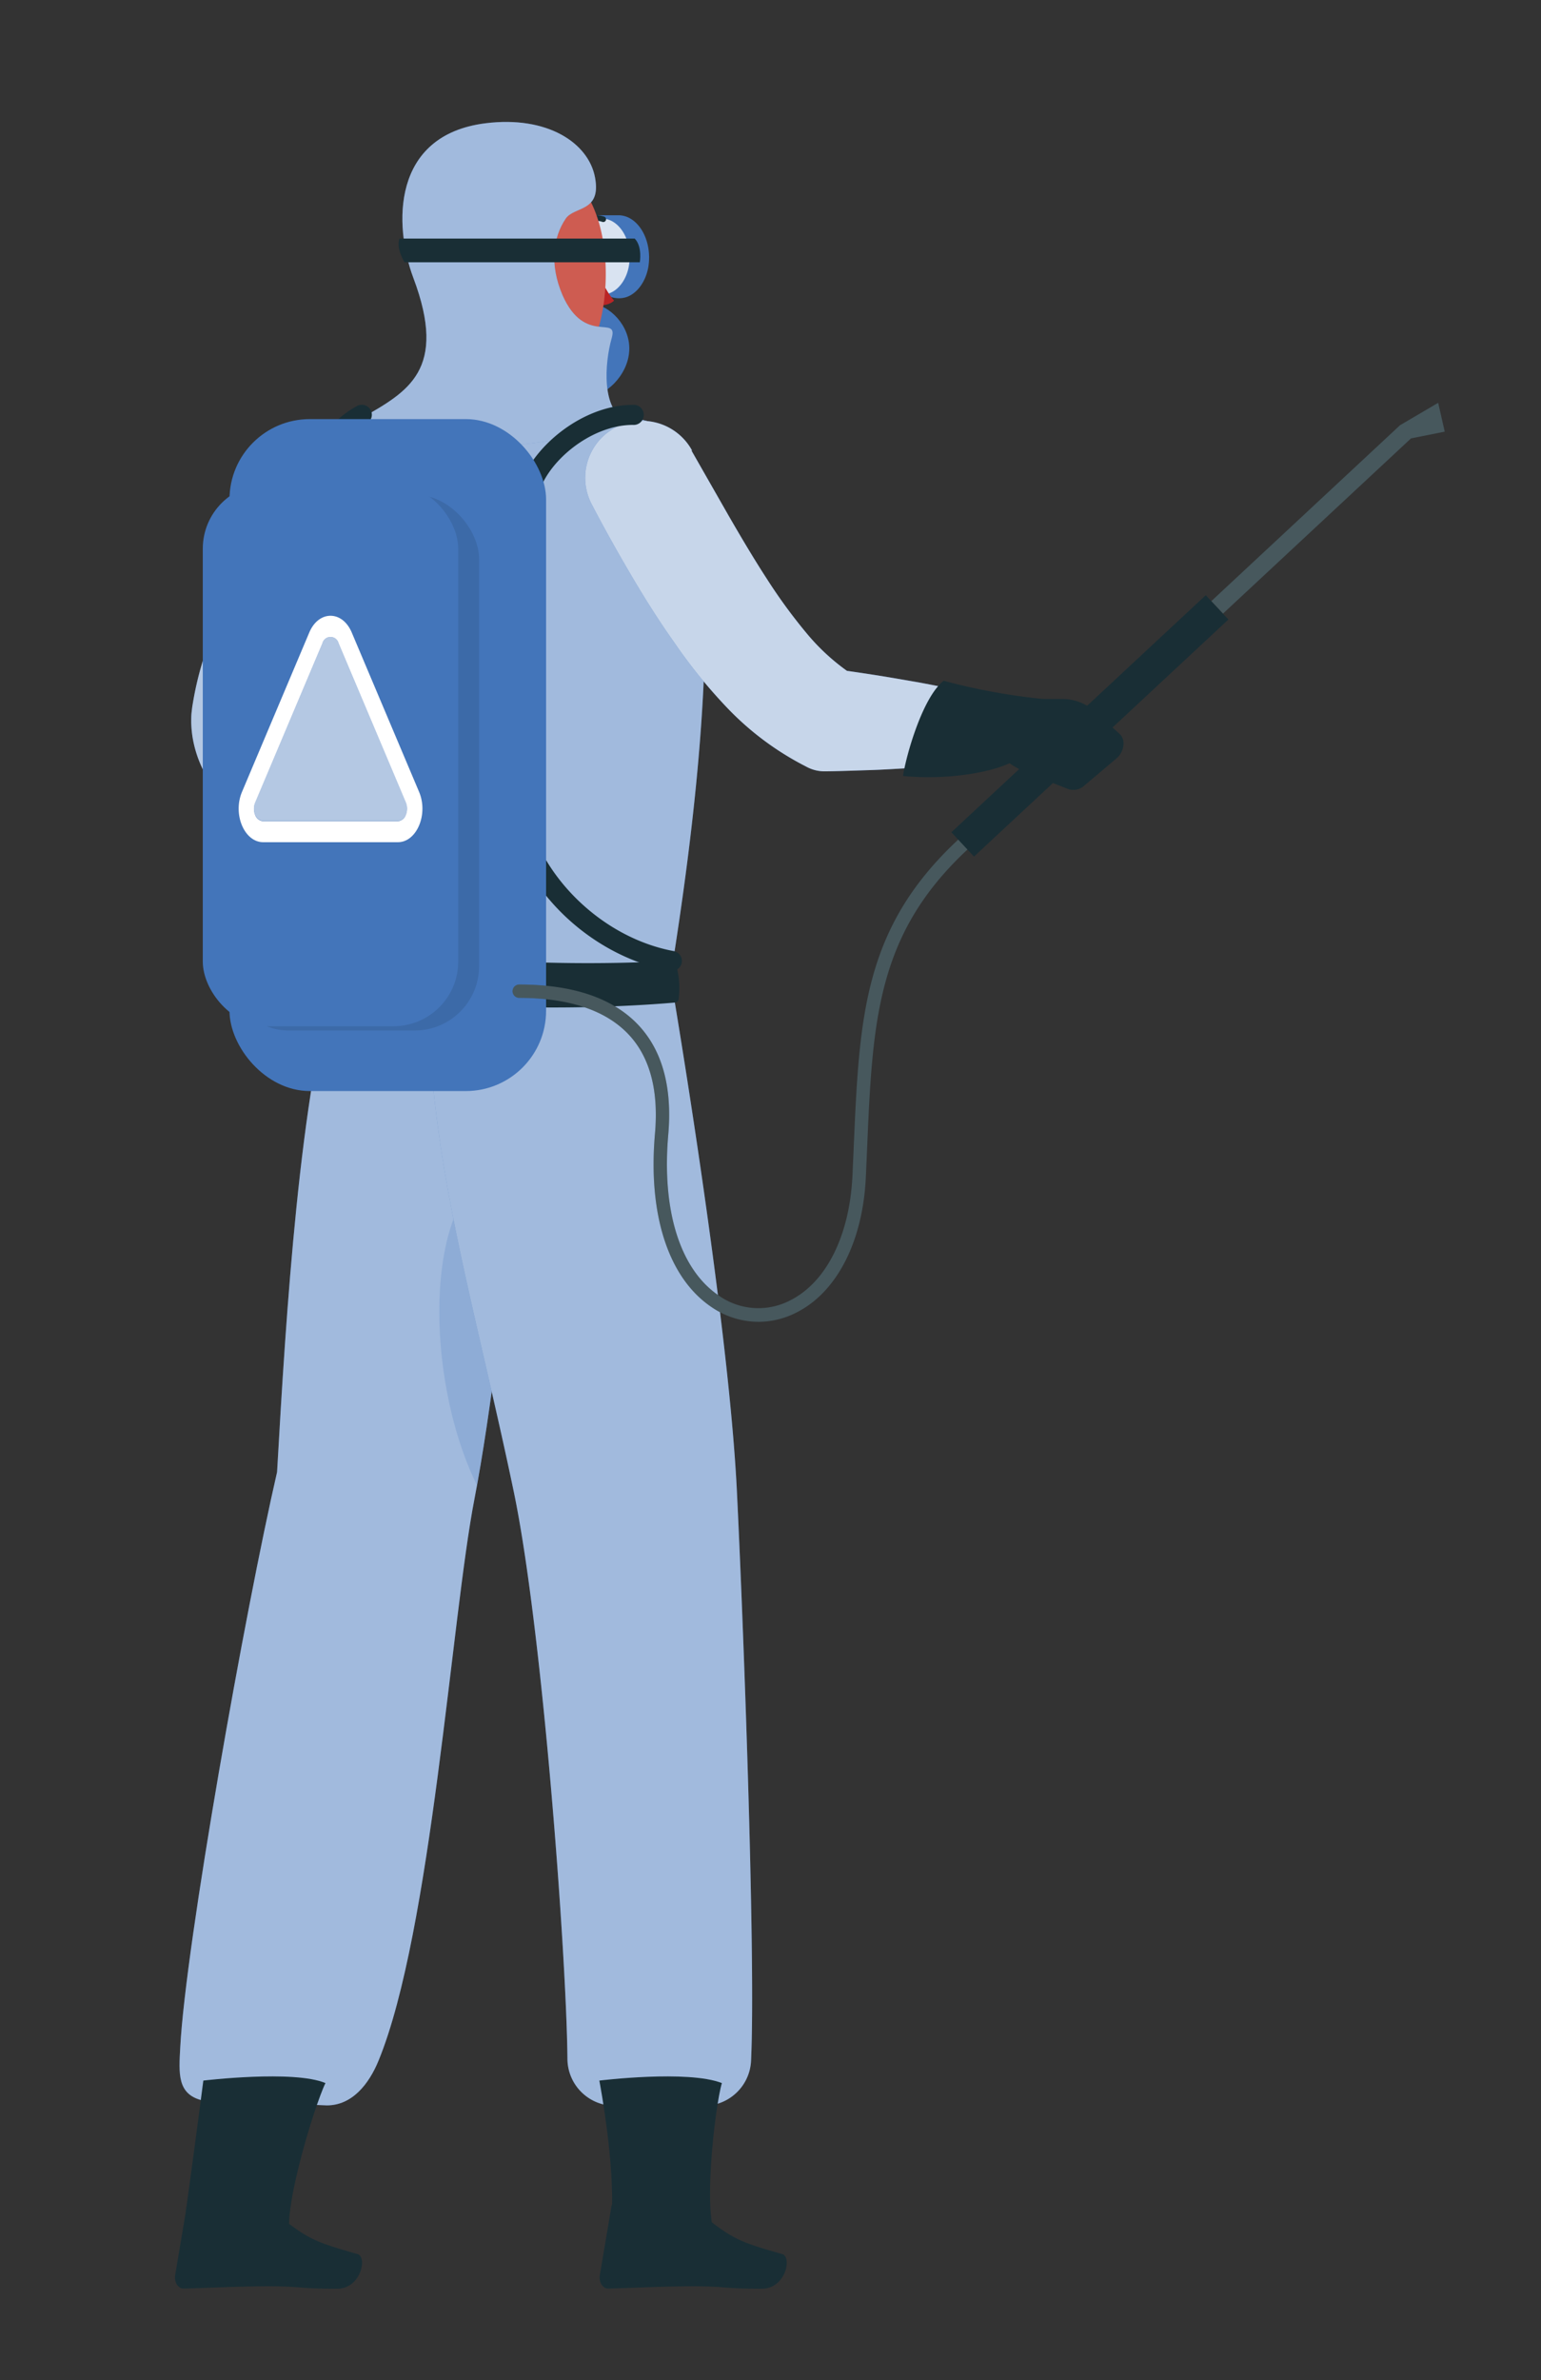 <svg xmlns="http://www.w3.org/2000/svg" id="Layer_1" data-name="Layer 1" viewBox="0 0 246.83 381.12"><rect x="0" y="0" width="246.83" height="381.12" fill="#333333" stroke="none"/><defs><style>.cls-1,.cls-11{fill:#4375ba;}.cls-10,.cls-13,.cls-2,.cls-3,.cls-7,.cls-8{fill:#fff;}.cls-2{opacity:0.8;}.cls-3{opacity:0.6;}.cls-4{fill:#192e35;}.cls-5{fill:#ba2526;}.cls-6{fill:#ce5c51;}.cls-7,.cls-9{opacity:0.5;}.cls-8{opacity:0.7;}.cls-11,.cls-13{opacity:0.2;}.cls-12{opacity:0.1;}</style></defs><path class="cls-1" d="M99.06 34.47H87.59c-2.67.0-5 2.81-5.08 6.45s2.13 6.86 4.87 6.86a4.11 4.11.0 003.05-1.47 3.69 3.69.0 012.65-1.37h.42A3.38 3.38.0 0196 46.24a4 4 0 004.23 1.37c1.81-.55 3.26-2.56 3.64-5C104.49 38.27 102.1 34.47 99.06 34.47z"/><path class="cls-2" d="M96.41 35H85.91c-2.44.0-4.57 2.57-4.64 5.9s1.94 6.28 4.45 6.28a3.78 3.78.0 002.79-1.35 3.38 3.38.0 012.42-1.25h.38a3.07 3.07.0 012.25 1.19 3.62 3.62.0 003.87 1.25c1.65-.5 3-2.34 3.33-4.61C101.37 38.51 99.19 35 96.41 35z"/><path class="cls-1" d="M67.74 82.23l-1.55 1.92-1.62 2c-1.06 1.37-2.14 2.75-3.18 4.15-2.09 2.78-4.07 5.62-6 8.47q-1.42 2.13-2.68 4.31t-2.39 4.31A42.61 42.61.0 0047 115.79c-.07.27.0.06.0.06a.24.24.0 000-.09s-.05.0-.05.08a3 3 0 00.14.94 13.91 13.91.0 001.55 3.35 54.87 54.87.0 005.88 7.72C59 133 64.37 138 69.59 142.88l.11.1a4.55 4.55.0 01-5.1 7.41 103.42 103.42.0 01-10.08-5.74A103.82 103.82.0 0145 137.78 59.5 59.5.0 0136.14 129a30.47 30.47.0 01-3.88-6.29 18.58 18.58.0 01-1.37-4.39 17.41 17.41.0 01-.26-2.69c0-.49.0-1 .05-1.47s.13-1.13.17-1.31a51.89 51.89.0 013.72-12.63A85.84 85.84.0 0140.1 89.31a117.94 117.94.0 016.52-9.88c1.16-1.58 2.33-3.15 3.57-4.67.61-.76 1.23-1.52 1.87-2.27s1.26-1.46 2-2.32A9.1 9.1.0 0168 82z"/><path class="cls-3" d="M67.74 82.23l-1.55 1.92-1.62 2c-1.06 1.37-2.14 2.75-3.18 4.15-2.09 2.78-4.07 5.62-6 8.47q-1.42 2.13-2.68 4.31t-2.39 4.31A42.61 42.61.0 0047 115.79c-.07.27.0.06.0.06a.24.24.0 000-.09s-.05.0-.05.08a3 3 0 00.14.94 13.91 13.91.0 001.55 3.35 54.87 54.87.0 005.88 7.72C59 133 64.37 138 69.59 142.88l.11.1a4.55 4.55.0 01-5.1 7.41 103.42 103.42.0 01-10.08-5.74A103.82 103.82.0 0145 137.78 59.5 59.5.0 0136.14 129a30.47 30.47.0 01-3.88-6.29 18.58 18.58.0 01-1.37-4.39 17.41 17.41.0 01-.26-2.69c0-.49.0-1 .05-1.47s.13-1.13.17-1.31a51.89 51.89.0 013.72-12.63A85.84 85.84.0 0140.1 89.31a117.94 117.94.0 016.52-9.88c1.16-1.58 2.33-3.15 3.57-4.67.61-.76 1.23-1.52 1.87-2.27s1.26-1.46 2-2.32A9.1 9.1.0 0168 82z"/><path class="cls-4" d="M73.35 145.74c-1.79-1.51-8.86-7.17-12.78-11.4-4.27.49-10.14 5.27-12.34 7.84 5.52 4.25 13.91 9.63 17.84 9.4S76.94 148.76 73.35 145.74z"/><path class="cls-4" d="M70.53 144.72l4.9 1.76a9.24 9.24.0 014.47 3.44l3 4.41A2.2 2.2.0 0182 157.6l-4.88 2.2a2.19 2.19.0 01-2.28-.29l-4.25-3.37s-4-2.85-5.6-6.38a2.4 2.4.0 01.8-2.87l2.42-1.82A2.47 2.47.0 0170.53 144.72z"/><path class="cls-4" d="M95.67 40.31c0 .75.37 1.36.86 1.37s.9-.58.92-1.33S97.08 39 96.59 39 95.69 39.56 95.67 40.31z"/><path class="cls-5" d="M94.91 41.67s1.62 4.36 3.45 6.48c-1.35 1.21-3.6.6-3.6.6z"/><path class="cls-4" d="M93 36.1a.49.49.0 00.33-.07 3.43 3.43.0 013.13-.51.44.44.0 00.34-.82 4.38 4.38.0 00-4 .6.45.45.0 00-.12.61A.47.47.0 0093 36.1z"/><path class="cls-6" d="M74 43.17c.48 6.9-.06 20.86-5.35 24.77.0.0 1.3 5.63 13.83 7.2 13.77 1.74 7.44-6 7.44-6-7.3-2.74-6.4-8.29-4.43-13.36z"/><path class="cls-4" d="M108.85 352.57H98.71a.9.9.0 00-.79.84l-1.84 10.88c-.19 1.12.46 2.19 1.34 2.17 3.66-.08 8.94-.36 13.54-.36 5.38.0 4.76.39 11.07.39 3.81.0 4.87-5.08 3.27-5.54-7.26-2.1-7.93-2.32-14.21-7.42A3.62 3.62.0 00108.85 352.57z"/><path class="cls-1" d="M60.88 66.09a148.57 148.57.0 0141.75 1.09A10.81 10.81.0 01111.27 76c4.13 23.8-.15 57.34-3.87 80.45L54 155.24c-.32-7 2.73-43-2.28-76.8a10.8 10.8.0 019.16-12.35z"/><path class="cls-7" d="M60.88 66.09a148.57 148.57.0 0141.75 1.09A10.81 10.81.0 01111.27 76c4.13 23.8-.15 57.34-3.87 80.45L54 155.24c-.32-7 2.73-43-2.28-76.8a10.8 10.8.0 019.16-12.35z"/><path class="cls-1" d="M110.75 72.14l6 10.51c2 3.46 4 6.84 6.1 10.07a85.48 85.48.0 006.52 8.89 34.14 34.14.0 007.26 6.48l-3.49-1c2.34.29 4.68.64 7 1s4.67.78 7 1.18c4.66.87 9.32 1.83 14 3.14h0a4.62 4.62.0 01-.51 9c-4.78.78-9.53 1.2-14.28 1.54-2.38.13-4.76.3-7.13.37s-4.74.17-7.11.19a6 6 0 01-2.82-.67l-.67-.35a46.82 46.82.0 01-12-9A83 83 0 01108 102.87c-2.57-3.61-4.85-7.27-7-10.93s-4.21-7.34-6.15-11.06a9.11 9.11.0 0116-8.74z"/><path class="cls-8" d="M110.75 72.14l6 10.51c2 3.46 4 6.84 6.1 10.07a85.48 85.48.0 006.52 8.89 34.14 34.14.0 007.26 6.48l-3.49-1c2.34.29 4.68.64 7 1s4.67.78 7 1.18c4.66.87 9.32 1.83 14 3.14h0a4.62 4.62.0 01-.51 9c-4.78.78-9.53 1.2-14.28 1.54-2.38.13-4.76.3-7.13.37s-4.74.17-7.11.19a6 6 0 01-2.82-.67l-.67-.35a46.82 46.82.0 01-12-9A83 83 0 01108 102.87c-2.57-3.61-4.85-7.27-7-10.93s-4.21-7.34-6.15-11.06a9.11 9.11.0 0116-8.74z"/><path class="cls-1" d="M100.79 56.14c-.2 4.08-4 7.45-6.57 7.32s-4.48-3.53-4.28-7.61 2.45-7.28 5-7.15S101 52.07 100.79 56.14z"/><path class="cls-6" d="M70.73 38.2c.37 9.21.12 14.62 4.67 19.44 6.84 7.25 18.28 3.27 20.67-5.86 2.14-8.23 1.17-21.91-7.76-25.76A12.57 12.57.0 0070.73 38.2z"/><path class="cls-1" d="M85.56 156.44S81.38 212.14 76 240c-3.69 19-6.89 69.29-15.36 89.95-1.54 3.77-4.24 7.18-8.28 7.18l-20-.81c-4-1-3.71-4.31-3.49-8.47.85-16.4 10.44-70.16 15.51-92.13C45.81 210.41 48 174.94 54 155.24z"/><g class="cls-9"><path class="cls-10" d="M85.56 156.44S81.38 212.14 76 240c-3.69 19-6.89 69.29-15.36 89.95-1.54 3.77-4.24 7.18-8.28 7.18l-20-.81c-4-1-3.71-4.31-3.49-8.47.85-16.4 10.44-70.16 15.51-92.13C45.81 210.41 48 174.94 54 155.24z"/></g><path class="cls-11" d="M77.6 188.09c-9.68 6.87-9.19 33.5-1.21 49.72 2.57-14.06 4.83-34.07 6.47-50.72A7 7 0 0077.6 188.09z"/><path class="cls-1" d="M107.55 157.3s9.12 53.32 10.49 81.63c1.2 24.68 3 75.31 2.26 91.07a7.56 7.56.0 01-7.56 7.19H98.45a7.55 7.55.0 01-7.56-7.5c-.14-16.35-4-68.92-8.62-90.94-6.53-31.24-14.09-54.75-13.65-82.31z"/><g class="cls-9"><path class="cls-10" d="M107.55 157.3s9.12 53.32 10.49 81.63c1.2 24.68 3 75.31 2.26 91.07a7.56 7.56.0 01-7.56 7.19H98.45a7.55 7.55.0 01-7.56-7.5c-.14-16.35-4-68.92-8.62-90.94-6.53-31.24-14.09-54.75-13.65-82.31z"/></g><path class="cls-4" d="M96 333.16s14.15-1.74 19.63.4c-1.07 3.45-3.43 22.84-.44 25.52L97.7 357.53C99.07 349.13 96 333.16 96 333.16z"/><path class="cls-4" d="M40.83 352.57H30.68a.9.9.0 00-.79.84l-1.83 10.88c-.19 1.12.46 2.19 1.33 2.17 3.66-.08 9-.36 13.55-.36 5.38.0 4.75.39 11.06.39 3.81.0 4.87-5.08 3.28-5.54-7.27-2.1-7.94-2.32-14.22-7.42A3.6 3.6.0 0040.83 352.57z"/><path class="cls-4" d="M32.57 333.16s14.49-1.74 19.56.4c-1.72 3.45-7.74 22.84-5.25 25.52l-17.11-5c1.5-10.82 2.8-20.92 2.8-20.92z"/><path class="cls-1" d="M100.35 67.37c-4.06-1.65-3.5-9.27-2.38-13.19s-4.3 1.22-7.88-6.94C88 42.34 88.58 38 90.62 35c1.38-2 5.72-1 4.69-6.57s-7.68-9.94-17.56-8.69C62.68 21.64 63.06 36.12 66.21 44.5c5.56 14.78-.92 18.22-8.25 22.42C65.3 71.63 82.27 73.9 100.35 67.37z"/><path class="cls-7" d="M100.35 67.37c-4.06-1.65-3.5-9.27-2.38-13.19s-4.3 1.22-7.88-6.94C88 42.34 88.58 38 90.62 35c1.38-2 5.72-1 4.69-6.57s-7.68-9.94-17.56-8.69C62.68 21.64 63.06 36.12 66.21 44.5c5.56 14.78-.92 18.22-8.25 22.42C65.3 71.63 82.27 73.9 100.35 67.37z"/><path class="cls-4" d="M108.21 154.23a13.51 13.51.0 01.48 5.79.57.57.0 01-.53.51c-3.93.36-32.11 2.63-55.15-2.61a.63.63.0 01-.46-.43 9.55 9.55.0 01.81-6.51.58.58.0 01.64-.31c3.16.68 23.83 4.77 53.63 3.2A.57.57.0 01108.21 154.23z"/><path class="cls-4" d="M101.66 38.2H64c-.63 1.52.8 3.8.8 3.8h37.68S102.93 39.5 101.66 38.2z"/><path class="cls-4" d="M84.73 80.2a1.28 1.28.0 01-.43-.06 1.6 1.6.0 01-1.12-2c1.76-6.28 9.92-13.31 18.2-13.31a1.61 1.61.0 110 3.21c-6.78.0-13.69 5.9-15.1 11A1.61 1.61.0 0184.73 80.2z"/><path class="cls-4" d="M107.63 155.47h-.3C93.6 152.88 82.15 141 80.68 127.79a1.61 1.61.0 113.19-.36c1.3 11.66 11.86 22.58 24 24.86a1.6 1.6.0 01-.29 3.18z"/><path class="cls-4" d="M49 86.6a1.61 1.61.0 01-1.57-1.26C46 79 49.89 68.93 57.21 65a1.6 1.6.0 111.5 2.83c-6 3.19-9.31 11.64-8.18 16.78a1.61 1.61.0 01-1.22 1.92z"/><rect class="cls-1" x="36.76" y="67.11" width="50.71" height="107.6" rx="12.86"/><rect class="cls-12" x="35.82" y="79.21" width="40.92" height="85.8" rx="10.31"/><rect class="cls-1" x="32.48" y="77.5" width="40.92" height="86.83" rx="10.37"/><path class="cls-10" d="M67.13 126.81 56.34 101.28c-1.51-3.57-5.29-3.57-6.8.0L38.76 126.81c-1.51 3.58.38 8.05 3.4 8.05H63.73C66.75 134.86 68.64 130.39 67.13 126.81zM65 130.51a1.52 1.52.0 01-1.29 1H42.16a1.51 1.51.0 01-1.29-1 2.64 2.64.0 010-2L51.65 103a1.33 1.33.0 012.58.0L65 128.47A2.64 2.64.0 0165 130.51z"/><path class="cls-3" d="M54.23 103a1.33 1.33.0 00-2.58.0L40.87 128.47a2.64 2.64.0 000 2 1.51 1.51.0 001.29 1H63.73a1.52 1.52.0 001.29-1 2.64 2.64.0 000-2z"/><path class="cls-4" d="M121.47 211.66a13.35 13.35.0 01-7.56-2.4c-6.85-4.66-10.14-14.77-9-27.74.6-6.83-.78-12.12-4.09-15.73-3.62-3.95-9.56-6-17.65-6a1.07 1.07.0 110-2.14c8.72.0 15.19 2.24 19.23 6.65 3.73 4.07 5.29 9.92 4.64 17.37-1.06 12.17 1.88 21.57 8.08 25.78a11 11 0 0011.42.79c5.81-2.9 9.53-10.35 10-19.93l.18-4.07c.92-21.44 1.52-35.61 16.81-49.84A1.07 1.07.0 01155 136c-14.64 13.63-15.24 27.45-16.13 48.36l-.18 4.08c-.47 10.36-4.64 18.49-11.15 21.75A13.39 13.39.0 01121.47 211.66z"/><path class="cls-13" d="M121.47 211.66a13.35 13.35.0 01-7.56-2.4c-6.85-4.66-10.14-14.77-9-27.74.6-6.83-.78-12.12-4.09-15.73-3.62-3.95-9.56-6-17.65-6a1.07 1.07.0 110-2.14c8.72.0 15.19 2.24 19.23 6.65 3.73 4.07 5.29 9.92 4.64 17.37-1.06 12.17 1.88 21.57 8.08 25.78a11 11 0 0011.42.79c5.81-2.9 9.53-10.35 10-19.93l.18-4.07c.92-21.44 1.52-35.61 16.81-49.84A1.07 1.07.0 01155 136c-14.64 13.63-15.24 27.45-16.13 48.36l-.18 4.08c-.47 10.36-4.64 18.49-11.15 21.75A13.39 13.39.0 01121.47 211.66z"/><path class="cls-4" d="M162.91 111.93H170a7.89 7.89.0 015.4 2l3.95 3.61c1 .94.75 2.82-.56 3.94l-5.09 4.3a2.58 2.58.0 01-2.56.58l-5.14-2s-6.61-2.1-7.9-6.57z"/><path class="cls-4" d="M167.05 111.93a100.51 100.51.0 01-15.9-2.92c-3.38 2.66-6 11.9-6.51 15.24 6.93.72 15.27-.56 18.49-2.83S171.73 112.1 167.05 111.93z"/><rect class="cls-4" x="171.93" y="88.39" width="5.32" height="55.69" transform="translate(140.62 -90.74) rotate(47.03)"/><polygon class="cls-4" points="230.36 64.5 224.25 68.09 194.03 96.25 195.9 98.25 226.01 70.2 231.41 69.12 230.36 64.5"/><polygon class="cls-13" points="230.36 64.5 224.25 68.09 194.03 96.25 195.9 98.25 226.01 70.2 231.41 69.12 230.36 64.5"/></svg>